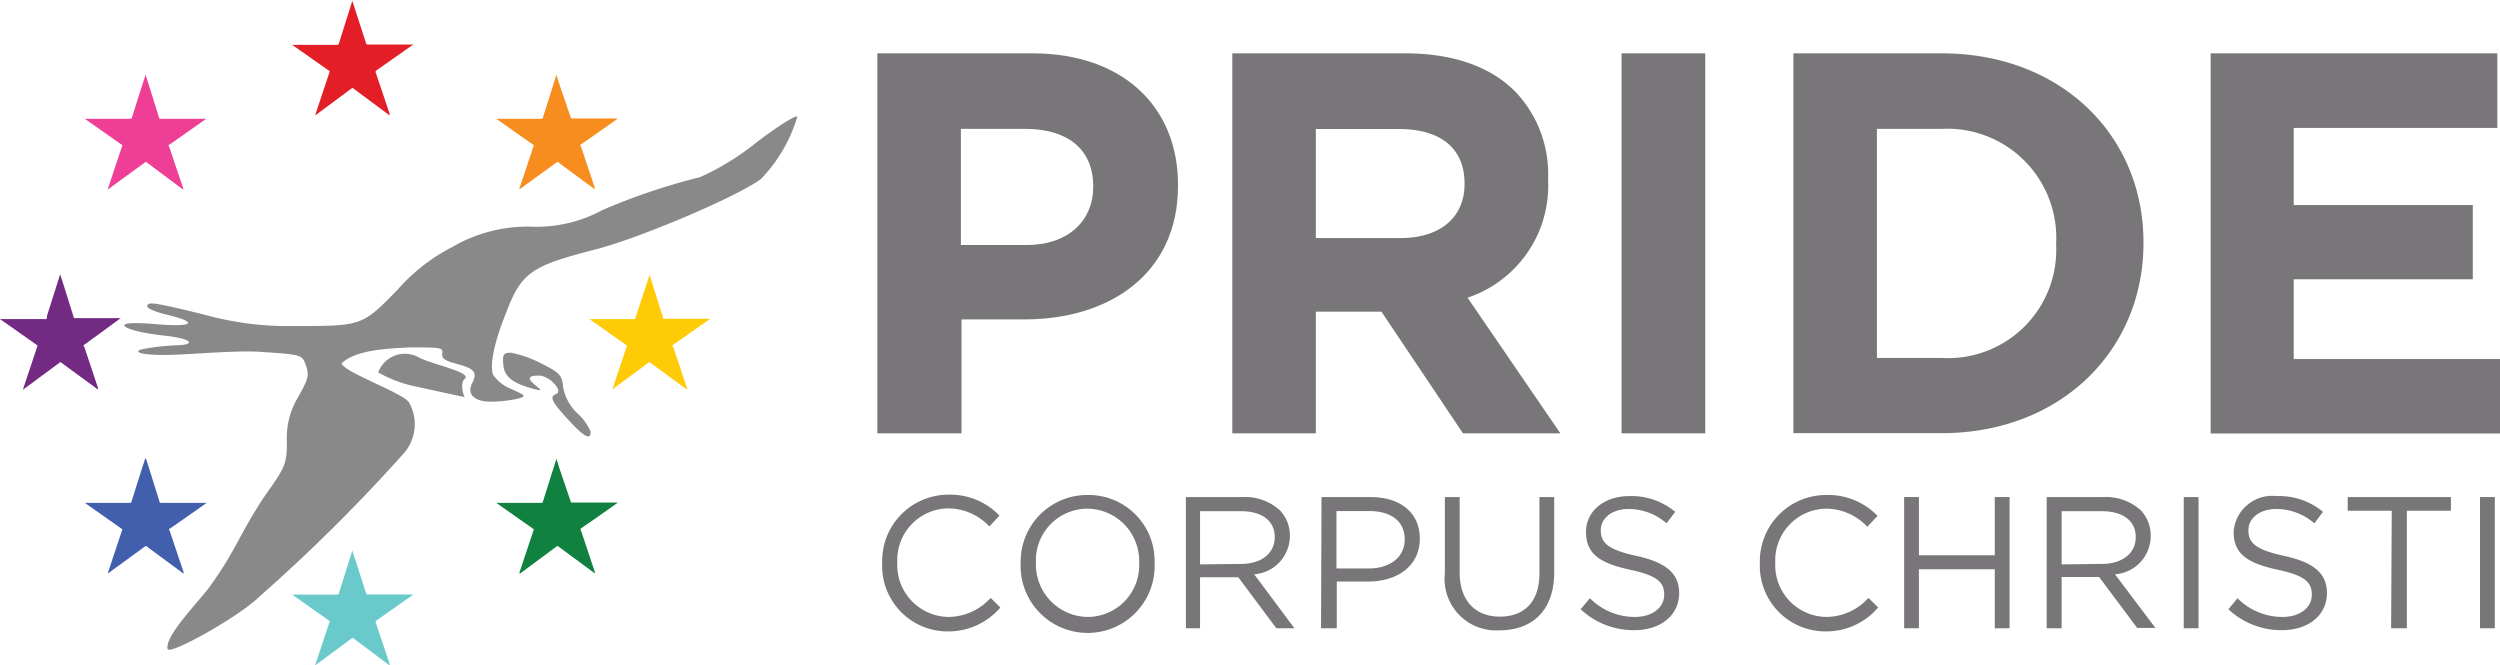 <svg xmlns="http://www.w3.org/2000/svg" id="Layer_1" data-name="Layer 1" viewBox="0 0 158.89 42.28"><defs><style>.cls-1{fill:#787678;}.cls-2{fill:#898989;}.cls-3{fill:#e31e26;}.cls-4{fill:#ee3e96;}.cls-5{fill:#732a83;}.cls-6{fill:#415fac;}.cls-7{fill:#6ac9ca;}.cls-8{fill:#118140;}.cls-9{fill:#ffca06;}.cls-10{fill:#f78d1e;}</style></defs><title>PRIDECC_Horiz_Logo_Grey</title><path class="cls-1" d="M59.49,9.26h9.86c5.77,0,9.25,3.42,9.25,8.35v.07c0,5.59-4.35,8.49-9.76,8.49h-4v7.24H59.49ZM69,21.44c2.66,0,4.21-1.59,4.21-3.66v-.07c0-2.38-1.66-3.65-4.31-3.65H64.8v7.38Z" transform="translate(-3.73 -5.87)"></path><path class="cls-1" d="M82.05,9.26h11c3.07,0,5.45.87,7,2.45a7.58,7.58,0,0,1,2.07,5.52v.07A7.5,7.5,0,0,1,97,24.79l5.9,8.62H96.71l-5.18-7.73H87.36v7.73H82.05ZM92.74,21c2.59,0,4.07-1.38,4.07-3.41v-.07c0-2.28-1.59-3.45-4.17-3.45H87.36V21Z" transform="translate(-3.73 -5.87)"></path><path class="cls-1" d="M106.79,9.26h5.32V33.41h-5.32Z" transform="translate(-3.73 -5.87)"></path><path class="cls-1" d="M117.71,9.26h9.42c7.59,0,12.83,5.21,12.83,12v.07c0,6.79-5.24,12.07-12.83,12.07h-9.42Zm5.31,4.8V28.62h4.11a6.88,6.88,0,0,0,7.28-7.21v-.07a6.93,6.93,0,0,0-7.28-7.28Z" transform="translate(-3.73 -5.87)"></path><path class="cls-1" d="M144.23,9.26h18.22V14H149.51v4.9h11.38v4.72H149.51v5.07h13.11v4.73H144.23Z" transform="translate(-3.73 -5.87)"></path><path class="cls-1" d="M59.8,41.65v0A4.21,4.21,0,0,1,64,37.31a4.32,4.32,0,0,1,3.25,1.33l-.64.69A3.61,3.61,0,0,0,64,38.18a3.28,3.28,0,0,0-3.24,3.43v0A3.3,3.3,0,0,0,64,45.08a3.64,3.64,0,0,0,2.69-1.21l.62.61A4.35,4.35,0,0,1,64,46,4.16,4.16,0,0,1,59.8,41.65Z" transform="translate(-3.73 -5.87)"></path><path class="cls-1" d="M68.6,41.65v0a4.23,4.23,0,0,1,4.27-4.32,4.19,4.19,0,0,1,4.24,4.3v0a4.26,4.26,0,1,1-8.51,0Zm7.53,0v0a3.32,3.32,0,0,0-3.29-3.45,3.28,3.28,0,0,0-3.27,3.43v0a3.33,3.33,0,0,0,3.3,3.45A3.28,3.28,0,0,0,76.13,41.65Z" transform="translate(-3.73 -5.87)"></path><path class="cls-1" d="M79.1,37.46h3.59a3.29,3.29,0,0,1,2.37.83,2.3,2.3,0,0,1,.65,1.65v0a2.45,2.45,0,0,1-2.27,2.43L86,45.8H84.85l-2.42-3.24H80V45.8H79.1Zm3.51,4.25c1.25,0,2.14-.64,2.14-1.71v0c0-1-.78-1.64-2.13-1.64H80v3.38Z" transform="translate(-3.73 -5.87)"></path><path class="cls-1" d="M87.72,37.46h3.13c1.88,0,3.12,1,3.12,2.64v0c0,1.8-1.5,2.73-3.28,2.73h-2V45.8h-1Zm3,4.54c1.38,0,2.29-.74,2.29-1.84v0c0-1.19-.9-1.81-2.24-1.81H88.67V42Z" transform="translate(-3.73 -5.87)"></path><path class="cls-1" d="M95.56,42.31V37.46h.94v4.79c0,1.8,1,2.81,2.55,2.81s2.52-.93,2.52-2.75V37.46h.94v4.78c0,2.43-1.39,3.69-3.48,3.69A3.27,3.27,0,0,1,95.56,42.31Z" transform="translate(-3.73 -5.87)"></path><path class="cls-1" d="M104.19,44.59l.59-.7a4,4,0,0,0,2.86,1.19c1.12,0,1.86-.6,1.86-1.42v0c0-.77-.42-1.21-2.17-1.58-1.92-.42-2.8-1-2.8-2.41v0c0-1.31,1.15-2.27,2.74-2.27a4.34,4.34,0,0,1,2.93,1l-.55.73a3.67,3.67,0,0,0-2.41-.91c-1.08,0-1.77.6-1.77,1.35v0c0,.79.43,1.23,2.26,1.63s2.72,1.08,2.72,2.36v0c0,1.43-1.19,2.36-2.85,2.36A4.9,4.9,0,0,1,104.19,44.59Z" transform="translate(-3.73 -5.87)"></path><path class="cls-1" d="M115.58,41.65v0a4.21,4.21,0,0,1,4.22-4.32,4.35,4.35,0,0,1,3.26,1.33l-.65.69a3.61,3.61,0,0,0-2.62-1.15,3.28,3.28,0,0,0-3.23,3.43v0a3.29,3.29,0,0,0,3.23,3.45,3.62,3.62,0,0,0,2.69-1.21l.62.61A4.34,4.34,0,0,1,119.77,46,4.17,4.17,0,0,1,115.58,41.65Z" transform="translate(-3.73 -5.87)"></path><path class="cls-1" d="M124.75,37.46h.94v3.7h4.82v-3.7h.94V45.8h-.94V42.05h-4.82V45.8h-.94Z" transform="translate(-3.73 -5.87)"></path><path class="cls-1" d="M133.81,37.46h3.59a3.33,3.33,0,0,1,2.38.83,2.34,2.34,0,0,1,.64,1.65v0a2.44,2.44,0,0,1-2.27,2.43l2.57,3.41h-1.16l-2.42-3.24h-2.38V45.8h-.95Zm3.51,4.25c1.25,0,2.15-.64,2.15-1.71v0c0-1-.79-1.64-2.14-1.64h-2.57v3.38Z" transform="translate(-3.73 -5.87)"></path><path class="cls-1" d="M142.52,37.46h.94V45.8h-.94Z" transform="translate(-3.73 -5.87)"></path><path class="cls-1" d="M145.36,44.59l.58-.7a4,4,0,0,0,2.86,1.19c1.12,0,1.86-.6,1.86-1.42v0c0-.77-.42-1.21-2.17-1.58-1.92-.42-2.8-1-2.8-2.41v0a2.46,2.46,0,0,1,2.74-2.27,4.37,4.37,0,0,1,2.94,1l-.55.73a3.69,3.69,0,0,0-2.41-.91c-1.09,0-1.78.6-1.78,1.35v0c0,.79.43,1.23,2.27,1.63s2.72,1.08,2.72,2.36v0c0,1.43-1.2,2.36-2.85,2.36A4.88,4.88,0,0,1,145.36,44.59Z" transform="translate(-3.73 -5.87)"></path><path class="cls-1" d="M155.74,38.33h-2.8v-.87h6.56v.87h-2.8V45.8h-1Z" transform="translate(-3.73 -5.87)"></path><path class="cls-1" d="M161.35,37.46h.94V45.8h-.94Z" transform="translate(-3.73 -5.87)"></path><path id="path1919" class="cls-2" d="M20.25,43.76a108.22,108.22,0,0,0,9.18-9.12,2.81,2.81,0,0,0,.31-3.17c-.32-.61-4.31-2-4.29-2.52.95-.88,3.06-.93,4.31-1,1.91,0,2.14,0,2.08.36s.2.49.9.68c1.16.31,1.35.55,1,1.23s.09,1.21,1.31,1.18a8.76,8.76,0,0,0,1.59-.19c.55-.16.53-.19-.42-.62a2.47,2.47,0,0,1-1.16-.92c-.2-.66.07-2,.8-3.83,1-2.66,1.6-3.06,5.73-4.12,2.86-.74,9.06-3.38,10.51-4.48a9.66,9.66,0,0,0,2.3-3.94c0-.18-1.17.54-2.59,1.62a16.46,16.46,0,0,1-3.59,2.21A39.67,39.67,0,0,0,42,19.23a8.78,8.78,0,0,1-4.39,1.05,9.46,9.46,0,0,0-5.12,1.28A11.81,11.81,0,0,0,29,24.28c-2.24,2.3-2.27,2.31-6.45,2.31a20,20,0,0,1-5.86-.73c-3.23-.79-3.6-.84-3.6-.51,0,.12.54.35,1.21.51,2.06.49,1.77.81-.57.62-1.33-.12-2.1-.09-2.1.06s.63.45,2.61.67c1.66.18,2.06.58.61.61a14.09,14.09,0,0,0-2,.23c-.78.15-.21.44,1.88.37,1.6-.06,4.06-.28,5.53-.19,2.65.18,2.67.18,2.91.86s.12.9-.48,2a5,5,0,0,0-.73,2.83c0,1.43-.07,1.6-1.4,3.47-1.6,2.39-1.85,3.51-3.55,5.83-.85,1.11-2.8,3.08-2.63,3.9.09.42,4.58-2.06,5.89-3.38Z" transform="translate(-3.73 -5.87)"></path><path id="path1913" class="cls-2" d="M41.27,33.31a3.33,3.33,0,0,0-.83-1.16,3,3,0,0,1-.92-1.69c-.07-.75-.22-.91-1.41-1.5a7,7,0,0,0-1.9-.67c-.49,0-.55.1-.49.78s.5,1.14,1.9,1.51c.56.14.57.13.18-.19-.58-.46-.53-.65.17-.65s1.58,1,1.11,1.17-.26.52.76,1.63S41.27,33.87,41.27,33.31Z" transform="translate(-3.73 -5.87)"></path><path id="path1911" class="cls-2" d="M33.26,31.11c-.2-.44-.21-1,0-1.15.53-.45-2.14-.92-3-1.42a1.8,1.8,0,0,0-2.49,1,8.15,8.15,0,0,0,2.13.84Z" transform="translate(-3.73 -5.87)"></path><path class="cls-3" d="M23.76,13.19l.93-2.79L22.3,8.72v0h2.85a.1.1,0,0,0,.12-.09l.84-2.67,0-.07.21.65L27,8.63a.09.09,0,0,0,.1.07H30a.35.35,0,0,1-.09.06l-2.25,1.58a.12.12,0,0,0-.05.15c.3.87.59,1.74.88,2.61a.16.16,0,0,1,0,.1l-2.36-1.75L23.77,13.2Z" transform="translate(-3.73 -5.87)"></path><path class="cls-4" d="M10.58,17.89l.93-2.79L9.12,13.42v0H12a.1.1,0,0,0,.12-.09c.28-.89.56-1.77.85-2.66a.45.45,0,0,1,0-.08c.08.23.14.44.21.65l.66,2.11c0,.06.05.07.11.07h2.88l-.08.06-2.26,1.59c-.06,0-.06.07,0,.14.29.87.58,1.74.88,2.61,0,0,0,.06,0,.1L13,16.15,10.6,17.9Z" transform="translate(-3.73 -5.87)"></path><path class="cls-5" d="M5.19,30.62l.93-2.79L3.73,26.15v0H6.58A.1.1,0,0,0,6.7,26l.84-2.66a.34.34,0,0,0,0-.08c.07.23.14.44.21.65l.66,2.11c0,.06.05.07.11.07h2.88l-.08.06L9.09,27.78c-.06,0-.07.07,0,.14l.87,2.61a.16.16,0,0,1,0,.1L7.57,28.88,5.2,30.63Z" transform="translate(-3.73 -5.87)"></path><path class="cls-6" d="M10.58,42.3l.93-2.79L9.12,37.83v0h.11c.91,0,1.83,0,2.74,0a.1.1,0,0,0,.12-.09c.28-.89.56-1.78.85-2.67A.25.25,0,0,1,13,35c.08.22.14.43.21.65l.66,2.11c0,.06.05.07.11.07h2.88l-.08.06c-.75.53-1.5,1.06-2.26,1.58-.06,0-.06.08,0,.15.29.87.58,1.74.88,2.61,0,0,0,.06,0,.1L13,40.56,10.6,42.31Z" transform="translate(-3.73 -5.87)"></path><path class="cls-7" d="M23.76,48.14l.93-2.79L22.3,43.66v0h2.85a.1.1,0,0,0,.12-.09l.84-2.67a.34.34,0,0,0,0-.08c.07.23.14.44.21.65L27,43.58a.09.09,0,0,0,.1.07H30l-.09.07-2.25,1.58a.11.11,0,0,0-.05.14c.3.87.59,1.75.88,2.62a.16.16,0,0,1,0,.1L26.14,46.4l-2.37,1.75Z" transform="translate(-3.73 -5.87)"></path><path class="cls-8" d="M36.73,42.3l.93-2.79-2.39-1.68v0h.1c.92,0,1.84,0,2.75,0a.1.1,0,0,0,.12-.09l.84-2.67,0-.07c.08.22.14.43.21.65L40,37.74c0,.06.05.07.11.07H43l-.08.06c-.75.53-1.5,1.06-2.26,1.58a.1.1,0,0,0,0,.15l.87,2.61a.3.3,0,0,1,0,.1l-2.37-1.75-2.36,1.75Z" transform="translate(-3.73 -5.87)"></path><path class="cls-9" d="M42.65,30.62l.93-2.79-2.39-1.68v0H44a.1.1,0,0,0,.12-.09L45,23.38a.34.34,0,0,0,0-.08c.07.23.14.44.21.65l.66,2.11c0,.06.05.07.11.07h2.88l-.08.06-2.26,1.59c-.06,0-.07.07,0,.14l.87,2.61a.16.16,0,0,1,0,.1L45,28.88l-2.37,1.75Z" transform="translate(-3.73 -5.87)"></path><path class="cls-10" d="M36.73,17.89l.93-2.79-2.39-1.68v0h2.85a.1.1,0,0,0,.12-.09l.84-2.66a.34.34,0,0,0,0-.08c.08.23.14.44.21.65L40,13.33c0,.06.05.07.11.07H43l-.08.06-2.26,1.59c-.06,0-.07.07,0,.14l.87,2.61a.3.3,0,0,1,0,.1l-2.37-1.75L36.75,17.9Z" transform="translate(-3.73 -5.87)"></path></svg>